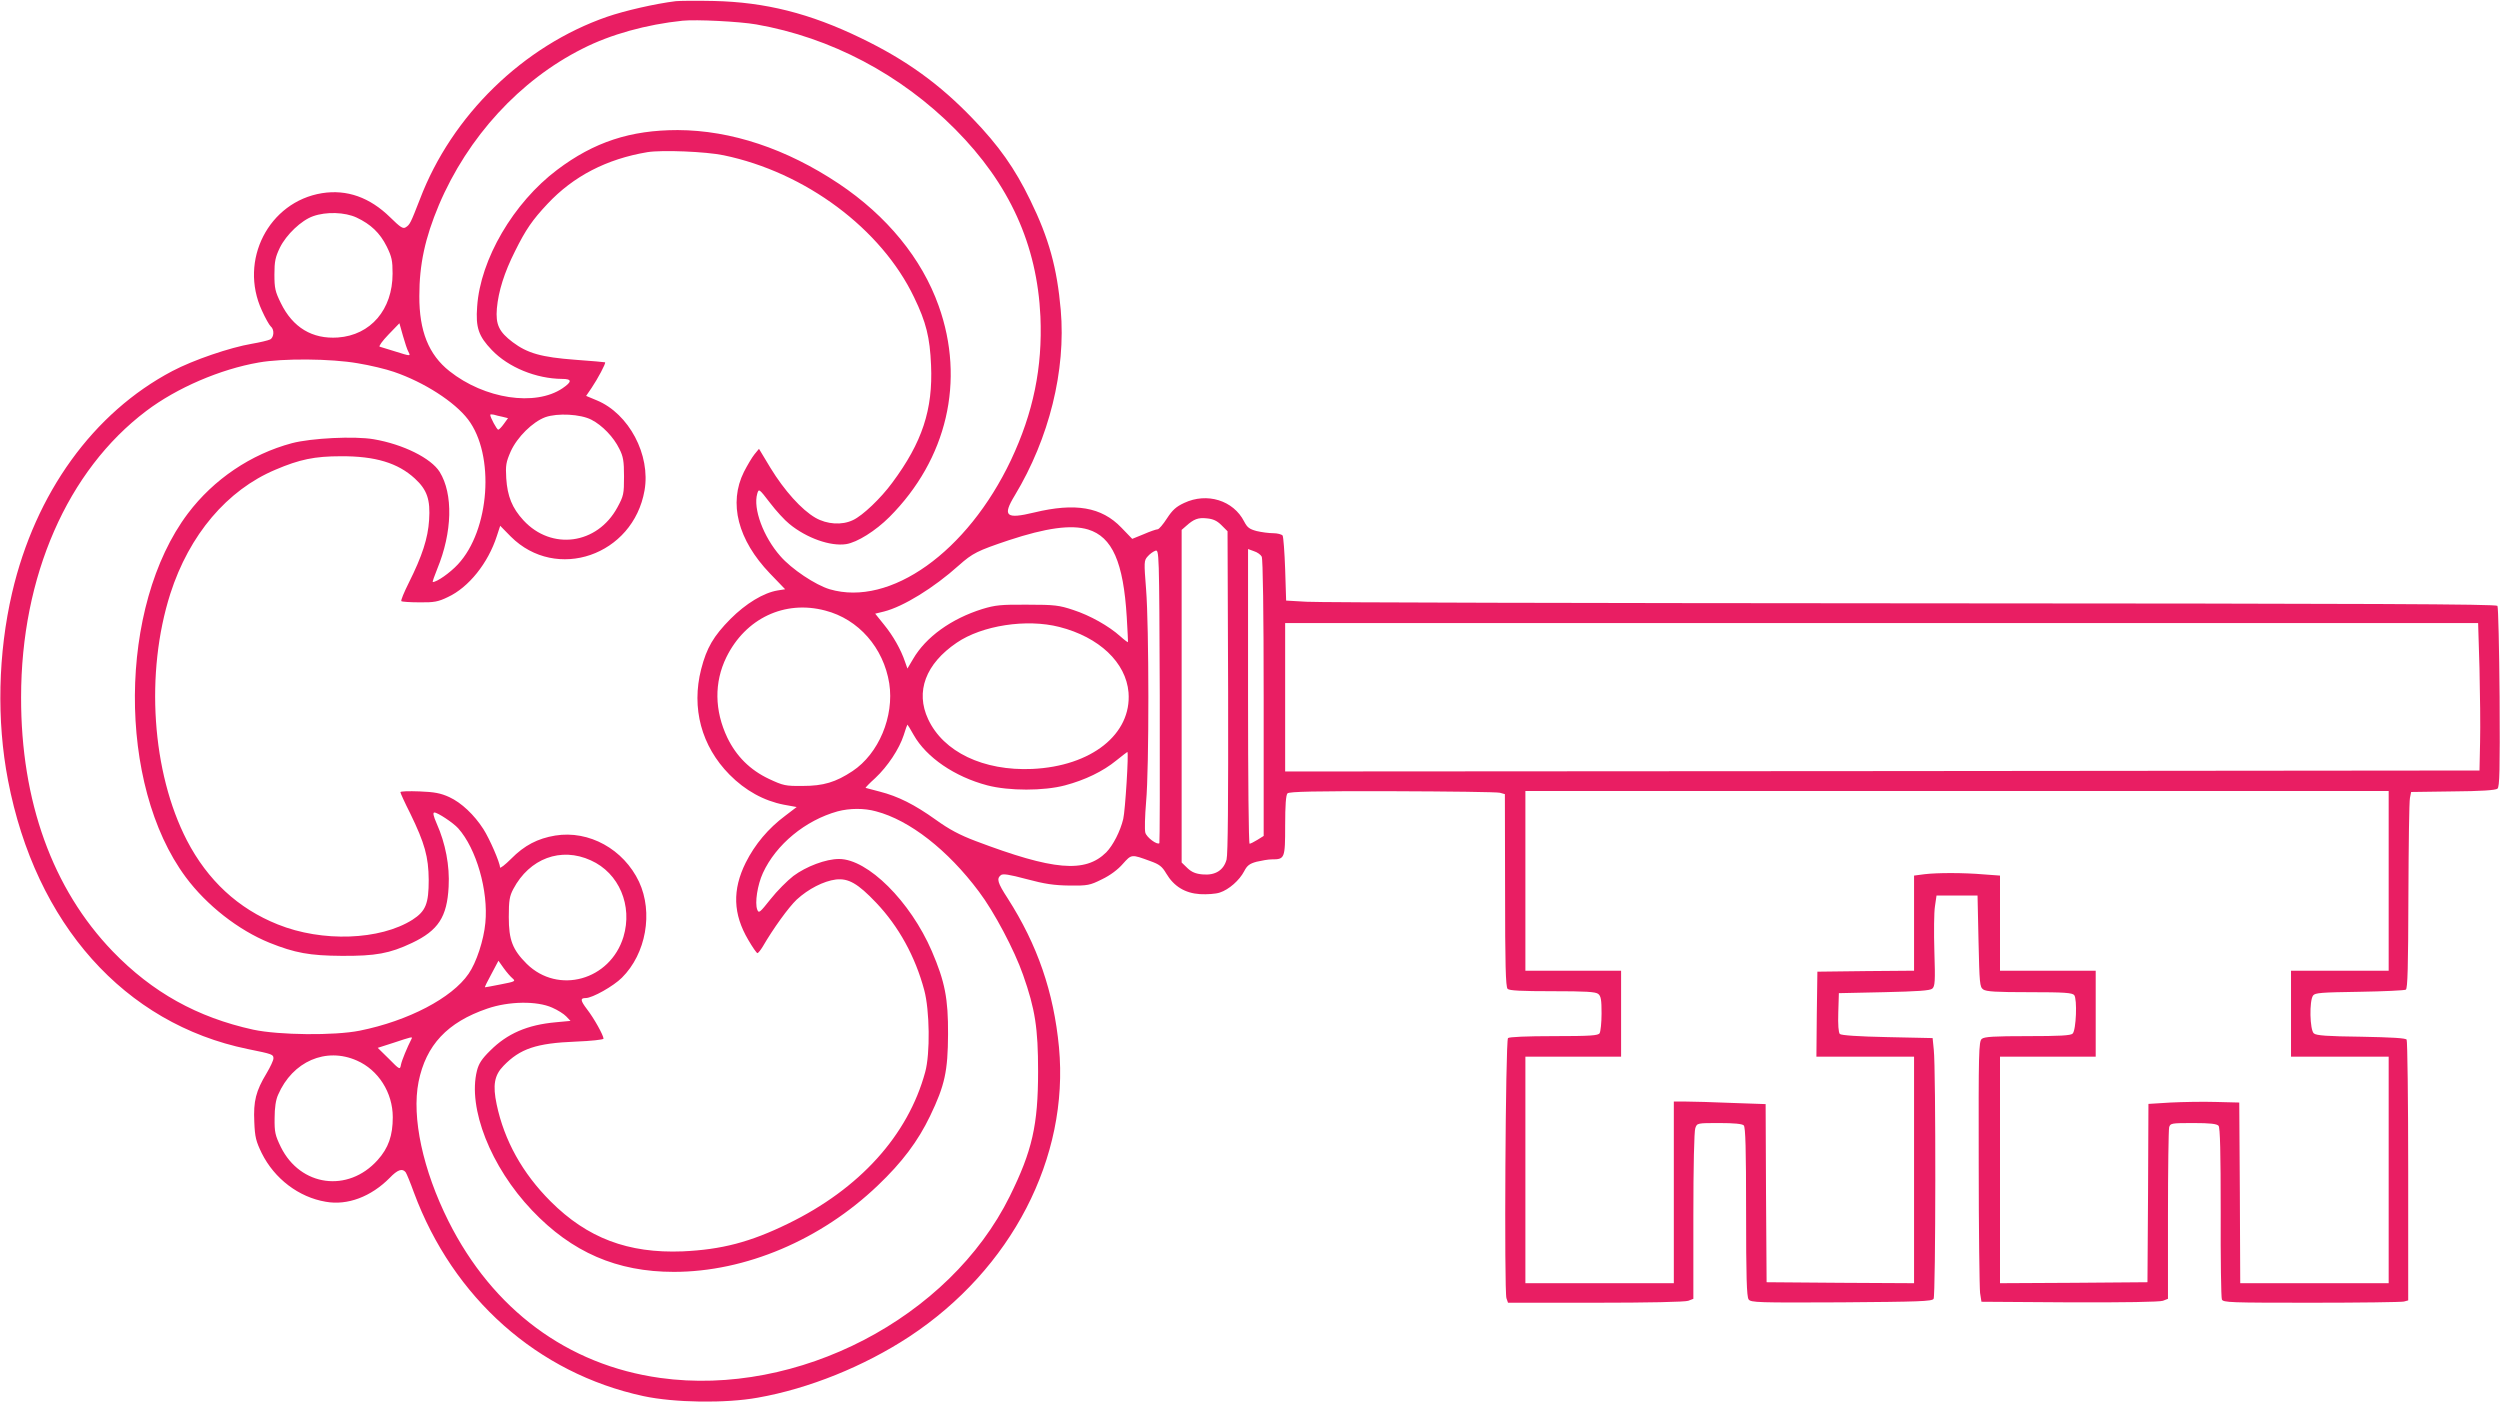 <?xml version="1.0" standalone="no"?>
<!DOCTYPE svg PUBLIC "-//W3C//DTD SVG 20010904//EN"
 "http://www.w3.org/TR/2001/REC-SVG-20010904/DTD/svg10.dtd">
<svg version="1.0" xmlns="http://www.w3.org/2000/svg"
 width="1280pt" height="718pt" viewBox="0 0 1280 718"
 preserveAspectRatio="xMidYMid meet">
<g transform="translate(0,718) scale(0.1,-0.1)"
fill="#e91e63" stroke="none">
<path d="M3460 7174 c-106 -13 -262 -49 -352 -80 -429 -149 -795 -505 -958
-934 -48 -123 -51 -130 -73 -144 -14 -9 -28 1 -79 51 -105 103 -222 144 -349
124 -273 -44 -427 -344 -308 -601 17 -38 38 -75 45 -81 20 -16 17 -57 -3 -67
-10 -5 -52 -15 -93 -22 -112 -19 -300 -83 -408 -140 -404 -213 -701 -624 -820
-1135 -72 -309 -80 -655 -21 -960 141 -736 596 -1246 1227 -1376 129 -26 132
-28 132 -48 0 -10 -16 -44 -35 -76 -55 -91 -68 -143 -63 -249 3 -79 9 -100 38
-160 65 -131 190 -226 328 -249 111 -20 232 26 327 122 40 42 65 51 82 29 5
-7 24 -53 42 -103 201 -542 634 -926 1175 -1043 158 -34 421 -38 586 -8 261
46 543 160 775 312 524 345 820 917 767 1482 -27 283 -110 524 -263 763 -52
80 -57 100 -35 118 10 9 42 4 132 -20 93 -25 141 -32 219 -33 94 -1 105 1 167
32 42 20 82 50 107 79 45 50 43 50 141 14 45 -16 60 -27 81 -63 39 -66 96
-101 173 -106 35 -2 81 1 101 8 47 15 101 63 125 109 15 29 27 39 64 49 26 6
60 12 77 12 67 0 69 4 69 173 0 106 4 157 12 165 9 9 141 12 537 11 290 -1
537 -4 551 -8 l25 -7 1 -492 c0 -379 3 -495 13 -505 9 -9 70 -12 230 -12 170
0 221 -3 234 -14 14 -11 17 -31 17 -100 0 -47 -5 -93 -10 -101 -7 -12 -46 -15
-234 -15 -139 0 -229 -4 -235 -10 -13 -13 -20 -1298 -8 -1332 l8 -23 449 0
c267 0 459 4 474 10 l26 10 0 424 c0 252 4 435 10 450 9 26 10 26 123 26 75 0
117 -4 125 -12 9 -9 12 -121 12 -443 0 -331 3 -435 13 -448 11 -16 47 -17 475
-15 398 3 464 5 472 18 11 17 12 1177 1 1275 l-6 60 -232 5 c-147 3 -236 9
-243 16 -7 7 -10 48 -8 110 l3 99 231 5 c173 4 235 8 247 18 14 12 16 36 11
190 -3 98 -2 202 3 232 l8 55 105 0 105 0 5 -233 c5 -217 6 -235 24 -248 16
-11 65 -14 237 -14 179 0 219 -3 229 -15 16 -20 10 -179 -8 -197 -10 -10 -66
-13 -231 -13 -170 0 -222 -3 -234 -14 -16 -12 -17 -68 -16 -635 0 -341 4 -641
7 -666 l7 -45 452 -3 c279 -1 461 2 477 8 l26 10 0 427 c0 236 3 438 6 451 6
21 10 22 124 22 87 0 120 -4 129 -14 8 -9 11 -137 11 -443 -1 -236 2 -437 6
-446 6 -16 42 -17 458 -17 248 0 461 3 474 6 l22 6 0 662 c0 363 -4 666 -8
673 -5 8 -75 12 -233 15 -173 2 -230 6 -242 17 -21 17 -24 168 -4 194 10 14
42 16 237 19 124 2 231 7 238 11 9 6 12 115 13 480 1 260 4 486 8 502 l6 30
214 3 c141 1 219 6 228 14 11 9 13 91 11 467 -2 251 -7 462 -11 469 -7 9 -619
12 -3000 13 -1646 1 -3039 4 -3097 8 l-105 6 -5 160 c-3 88 -9 166 -13 173 -5
6 -26 12 -48 12 -22 0 -60 5 -85 11 -37 10 -48 18 -64 49 -55 108 -190 150
-307 95 -41 -19 -60 -36 -88 -79 -20 -31 -41 -56 -48 -56 -7 0 -39 -11 -71
-25 l-59 -24 -56 58 c-101 105 -235 128 -446 77 -145 -35 -164 -19 -99 88 176
292 262 640 235 949 -19 215 -60 366 -156 562 -79 163 -161 279 -295 418 -170
177 -340 300 -572 412 -262 127 -490 184 -753 190 -88 2 -176 1 -195 -1z m412
-119 c382 -67 740 -256 1019 -537 278 -280 419 -591 436 -959 11 -260 -36
-491 -151 -735 -223 -470 -618 -752 -928 -661 -73 22 -195 103 -253 170 -87
99 -140 243 -118 319 8 27 9 27 65 -46 31 -41 76 -90 100 -109 88 -72 209
-115 290 -103 57 9 151 68 222 139 295 296 389 698 252 1081 -86 242 -265 461
-512 626 -267 178 -550 273 -824 274 -242 0 -429 -61 -618 -204 -223 -168
-393 -458 -409 -700 -8 -107 7 -151 75 -222 85 -89 227 -147 360 -148 51 0 52
-14 2 -48 -139 -94 -399 -55 -579 88 -106 84 -155 205 -154 385 0 161 29 296
100 465 148 349 415 640 736 801 143 73 328 124 512 143 70 7 290 -4 377 -19z
m-167 -670 c419 -87 807 -376 975 -727 62 -128 81 -205 87 -348 10 -227 -45
-395 -199 -602 -58 -79 -151 -168 -201 -191 -56 -27 -133 -22 -192 12 -71 41
-159 139 -230 255 l-59 98 -23 -28 c-13 -16 -37 -57 -54 -90 -80 -160 -31
-349 133 -520 l78 -81 -38 -6 c-73 -12 -163 -67 -242 -146 -87 -88 -122 -148
-150 -257 -51 -199 1 -394 145 -540 81 -82 176 -134 278 -154 l66 -12 -59 -45
c-86 -64 -155 -146 -202 -240 -69 -139 -65 -263 13 -395 22 -38 43 -68 47 -68
4 0 16 15 27 33 54 93 132 201 174 241 60 55 138 95 201 103 64 7 112 -20 206
-119 115 -121 200 -275 246 -447 28 -103 31 -326 5 -420 -88 -324 -336 -598
-702 -776 -194 -95 -341 -133 -540 -142 -279 -11 -488 68 -676 256 -144 144
-237 311 -276 496 -21 99 -12 150 35 198 85 88 168 116 370 124 78 3 142 10
142 15 0 17 -49 105 -84 150 -35 46 -36 58 -7 58 34 0 142 61 185 104 124 123
161 334 88 491 -79 167 -256 265 -429 237 -90 -15 -158 -50 -226 -119 -31 -31
-57 -51 -57 -44 0 24 -53 146 -85 196 -47 73 -112 135 -175 164 -44 20 -75 26
-152 29 -54 2 -98 1 -98 -4 0 -4 22 -53 50 -108 75 -154 94 -223 95 -341 0
-122 -15 -160 -83 -204 -166 -105 -462 -116 -690 -24 -203 81 -359 226 -465
430 -180 349 -214 858 -85 1263 97 302 291 531 538 635 124 53 201 69 335 69
176 1 292 -34 379 -114 63 -58 80 -108 73 -213 -6 -93 -35 -183 -104 -321 -24
-48 -42 -91 -38 -94 3 -3 45 -6 93 -6 74 -1 96 3 145 27 106 49 206 173 251
313 l17 52 54 -55 c233 -233 627 -97 685 236 32 182 -80 393 -244 461 l-55 23
28 41 c31 46 74 126 69 131 -2 1 -70 7 -153 13 -173 13 -244 33 -320 90 -70
53 -88 90 -81 173 8 88 38 184 93 293 55 111 89 160 166 242 133 142 303 230
512 265 75 12 299 3 390 -16z m-1879 -319 c72 -34 119 -78 154 -148 26 -53 30
-72 30 -139 0 -184 -112 -315 -280 -327 -131 -9 -231 51 -292 176 -29 59 -33
76 -33 147 0 67 5 89 28 137 33 67 110 140 170 161 67 24 163 21 223 -7z m265
-687 c12 -23 13 -24 -69 2 -37 11 -72 22 -78 24 -6 2 14 30 45 62 l56 58 18
-64 c10 -35 22 -72 28 -82z m-259 -59 c62 -10 145 -30 185 -44 155 -53 310
-153 379 -243 139 -182 112 -568 -52 -743 -40 -43 -107 -90 -128 -90 -3 0 8
31 23 68 77 187 82 383 12 496 -44 70 -186 141 -337 167 -98 17 -320 6 -419
-20 -210 -56 -401 -185 -533 -360 -357 -474 -363 -1388 -11 -1862 107 -144
269 -271 429 -336 130 -52 205 -66 370 -67 173 -1 245 12 359 66 135 64 180
133 188 288 6 107 -16 222 -61 323 -17 39 -21 57 -12 57 17 0 97 -53 122 -81
93 -104 155 -320 139 -484 -8 -88 -46 -204 -86 -261 -85 -124 -309 -241 -557
-291 -130 -26 -413 -23 -545 5 -287 63 -517 191 -720 401 -308 320 -470 768
-469 1301 0 619 237 1161 641 1466 156 118 379 214 576 248 123 22 370 20 507
-4z m741 -274 l28 -7 -21 -29 c-12 -17 -25 -30 -29 -30 -7 0 -41 63 -41 76 0
3 8 3 18 1 9 -3 30 -8 45 -11z m455 -15 c55 -28 114 -89 143 -149 20 -39 24
-63 24 -142 0 -89 -2 -99 -34 -158 -103 -190 -337 -222 -481 -66 -58 63 -82
123 -88 215 -4 67 -1 83 23 138 33 73 112 151 177 175 62 22 180 16 236 -13z
m3226 -540 l31 -31 3 -821 c1 -559 -1 -833 -8 -860 -15 -55 -58 -82 -123 -76
-35 3 -56 12 -77 32 l-30 29 0 851 0 852 23 20 c39 35 61 44 106 39 32 -3 52
-12 75 -35z m-683 -22 c124 -38 181 -167 198 -449 4 -69 7 -126 6 -128 -1 -1
-19 12 -39 30 -59 53 -155 107 -241 135 -72 24 -95 27 -235 27 -135 1 -164 -2
-230 -22 -160 -50 -290 -144 -355 -256 l-29 -49 -12 34 c-21 63 -62 135 -108
191 l-45 56 45 11 c99 25 255 121 383 236 71 63 95 75 256 129 191 63 319 81
406 55z m365 -1606 c-11 -11 -66 30 -72 54 -4 15 -2 85 4 157 16 173 15 900 0
1088 -11 141 -11 148 8 169 10 12 28 25 39 29 20 7 20 3 23 -743 1 -413 0
-752 -2 -754z m524 1467 c6 -12 10 -283 10 -724 l0 -706 -32 -20 c-18 -11 -36
-20 -40 -20 -5 0 -8 340 -8 754 l0 755 30 -11 c17 -5 35 -18 40 -28z m-2235
-276 c171 -44 299 -191 328 -373 26 -169 -54 -360 -188 -449 -86 -57 -149 -76
-255 -76 -89 -1 -100 2 -173 36 -97 46 -167 116 -213 211 -66 139 -68 283 -5
412 98 199 298 294 506 239z m1199 -84 c204 -52 341 -182 354 -335 17 -214
-190 -378 -493 -392 -250 -11 -455 87 -533 255 -66 141 -13 283 146 391 130
89 358 124 526 81z m7271 -212 c3 -128 5 -298 3 -378 l-3 -145 -3057 -3 -3058
-2 0 380 0 380 3054 0 3054 0 7 -232z m-8017 -341 c65 -115 210 -214 377 -258
111 -29 289 -29 398 0 102 27 195 72 262 127 30 24 56 44 57 44 8 0 -11 -302
-21 -343 -15 -63 -52 -135 -87 -171 -108 -107 -270 -93 -669 58 -82 31 -136
60 -204 109 -109 78 -193 120 -287 144 -38 10 -70 18 -72 19 -2 1 20 24 49 50
64 60 123 149 146 220 9 30 18 54 19 54 1 0 16 -24 32 -53z m7552 -747 l0
-460 -250 0 -250 0 0 -220 0 -220 250 0 250 0 0 -580 0 -580 -380 0 -380 0 -2
463 -3 462 -120 3 c-66 2 -171 0 -232 -3 l-113 -7 -2 -456 -3 -457 -377 -3
-378 -2 0 580 0 580 245 0 245 0 0 220 0 220 -245 0 -245 0 0 244 0 243 -82 6
c-105 9 -238 9 -305 1 l-53 -7 0 -243 0 -244 -247 -2 -248 -3 -3 -217 -2 -218
250 0 250 0 0 -580 0 -580 -377 2 -378 3 -3 456 -2 456 -173 6 c-94 4 -200 7
-234 7 l-63 0 0 -465 0 -465 -380 0 -380 0 0 580 0 580 245 0 245 0 0 220 0
220 -245 0 -245 0 0 460 0 460 2210 0 2210 0 0 -460z m-7745 356 c172 -45 368
-198 527 -411 78 -103 182 -300 226 -426 62 -176 77 -273 77 -494 0 -276 -30
-407 -145 -640 -309 -624 -1086 -1028 -1790 -930 -474 66 -857 350 -1084 803
-131 262 -189 531 -153 713 38 188 147 305 352 375 110 38 254 40 332 5 28
-12 61 -33 72 -45 l22 -23 -75 -7 c-146 -13 -249 -58 -336 -145 -43 -42 -59
-67 -68 -103 -48 -191 70 -492 282 -715 204 -215 435 -315 726 -315 367 0 753
164 1044 442 125 119 206 227 268 356 76 158 91 230 92 419 1 182 -16 269 -83
425 -110 255 -328 472 -475 472 -68 0 -168 -38 -234 -87 -31 -24 -84 -77 -117
-119 -55 -69 -60 -74 -68 -53 -13 34 1 126 29 187 67 146 217 270 383 316 61
16 135 17 196 0z m-1460 -251 c145 -65 215 -232 167 -392 -68 -222 -334 -296
-495 -138 -73 73 -92 122 -92 240 0 85 4 107 23 143 83 157 244 217 397 147z
m-400 -605 c16 -14 11 -16 -61 -30 -43 -9 -80 -15 -81 -15 -2 1 13 32 33 68
l36 68 27 -38 c15 -21 36 -45 46 -53z m-517 -307 c-24 -47 -51 -113 -55 -134
-5 -27 -6 -27 -62 30 l-57 56 81 26 c90 30 98 32 93 22z m-281 -113 c110 -48
184 -164 184 -290 0 -94 -22 -158 -78 -220 -151 -168 -395 -135 -495 67 -29
60 -33 76 -32 148 0 53 6 94 18 120 74 171 245 245 403 175z"/>
</g>
</svg>
